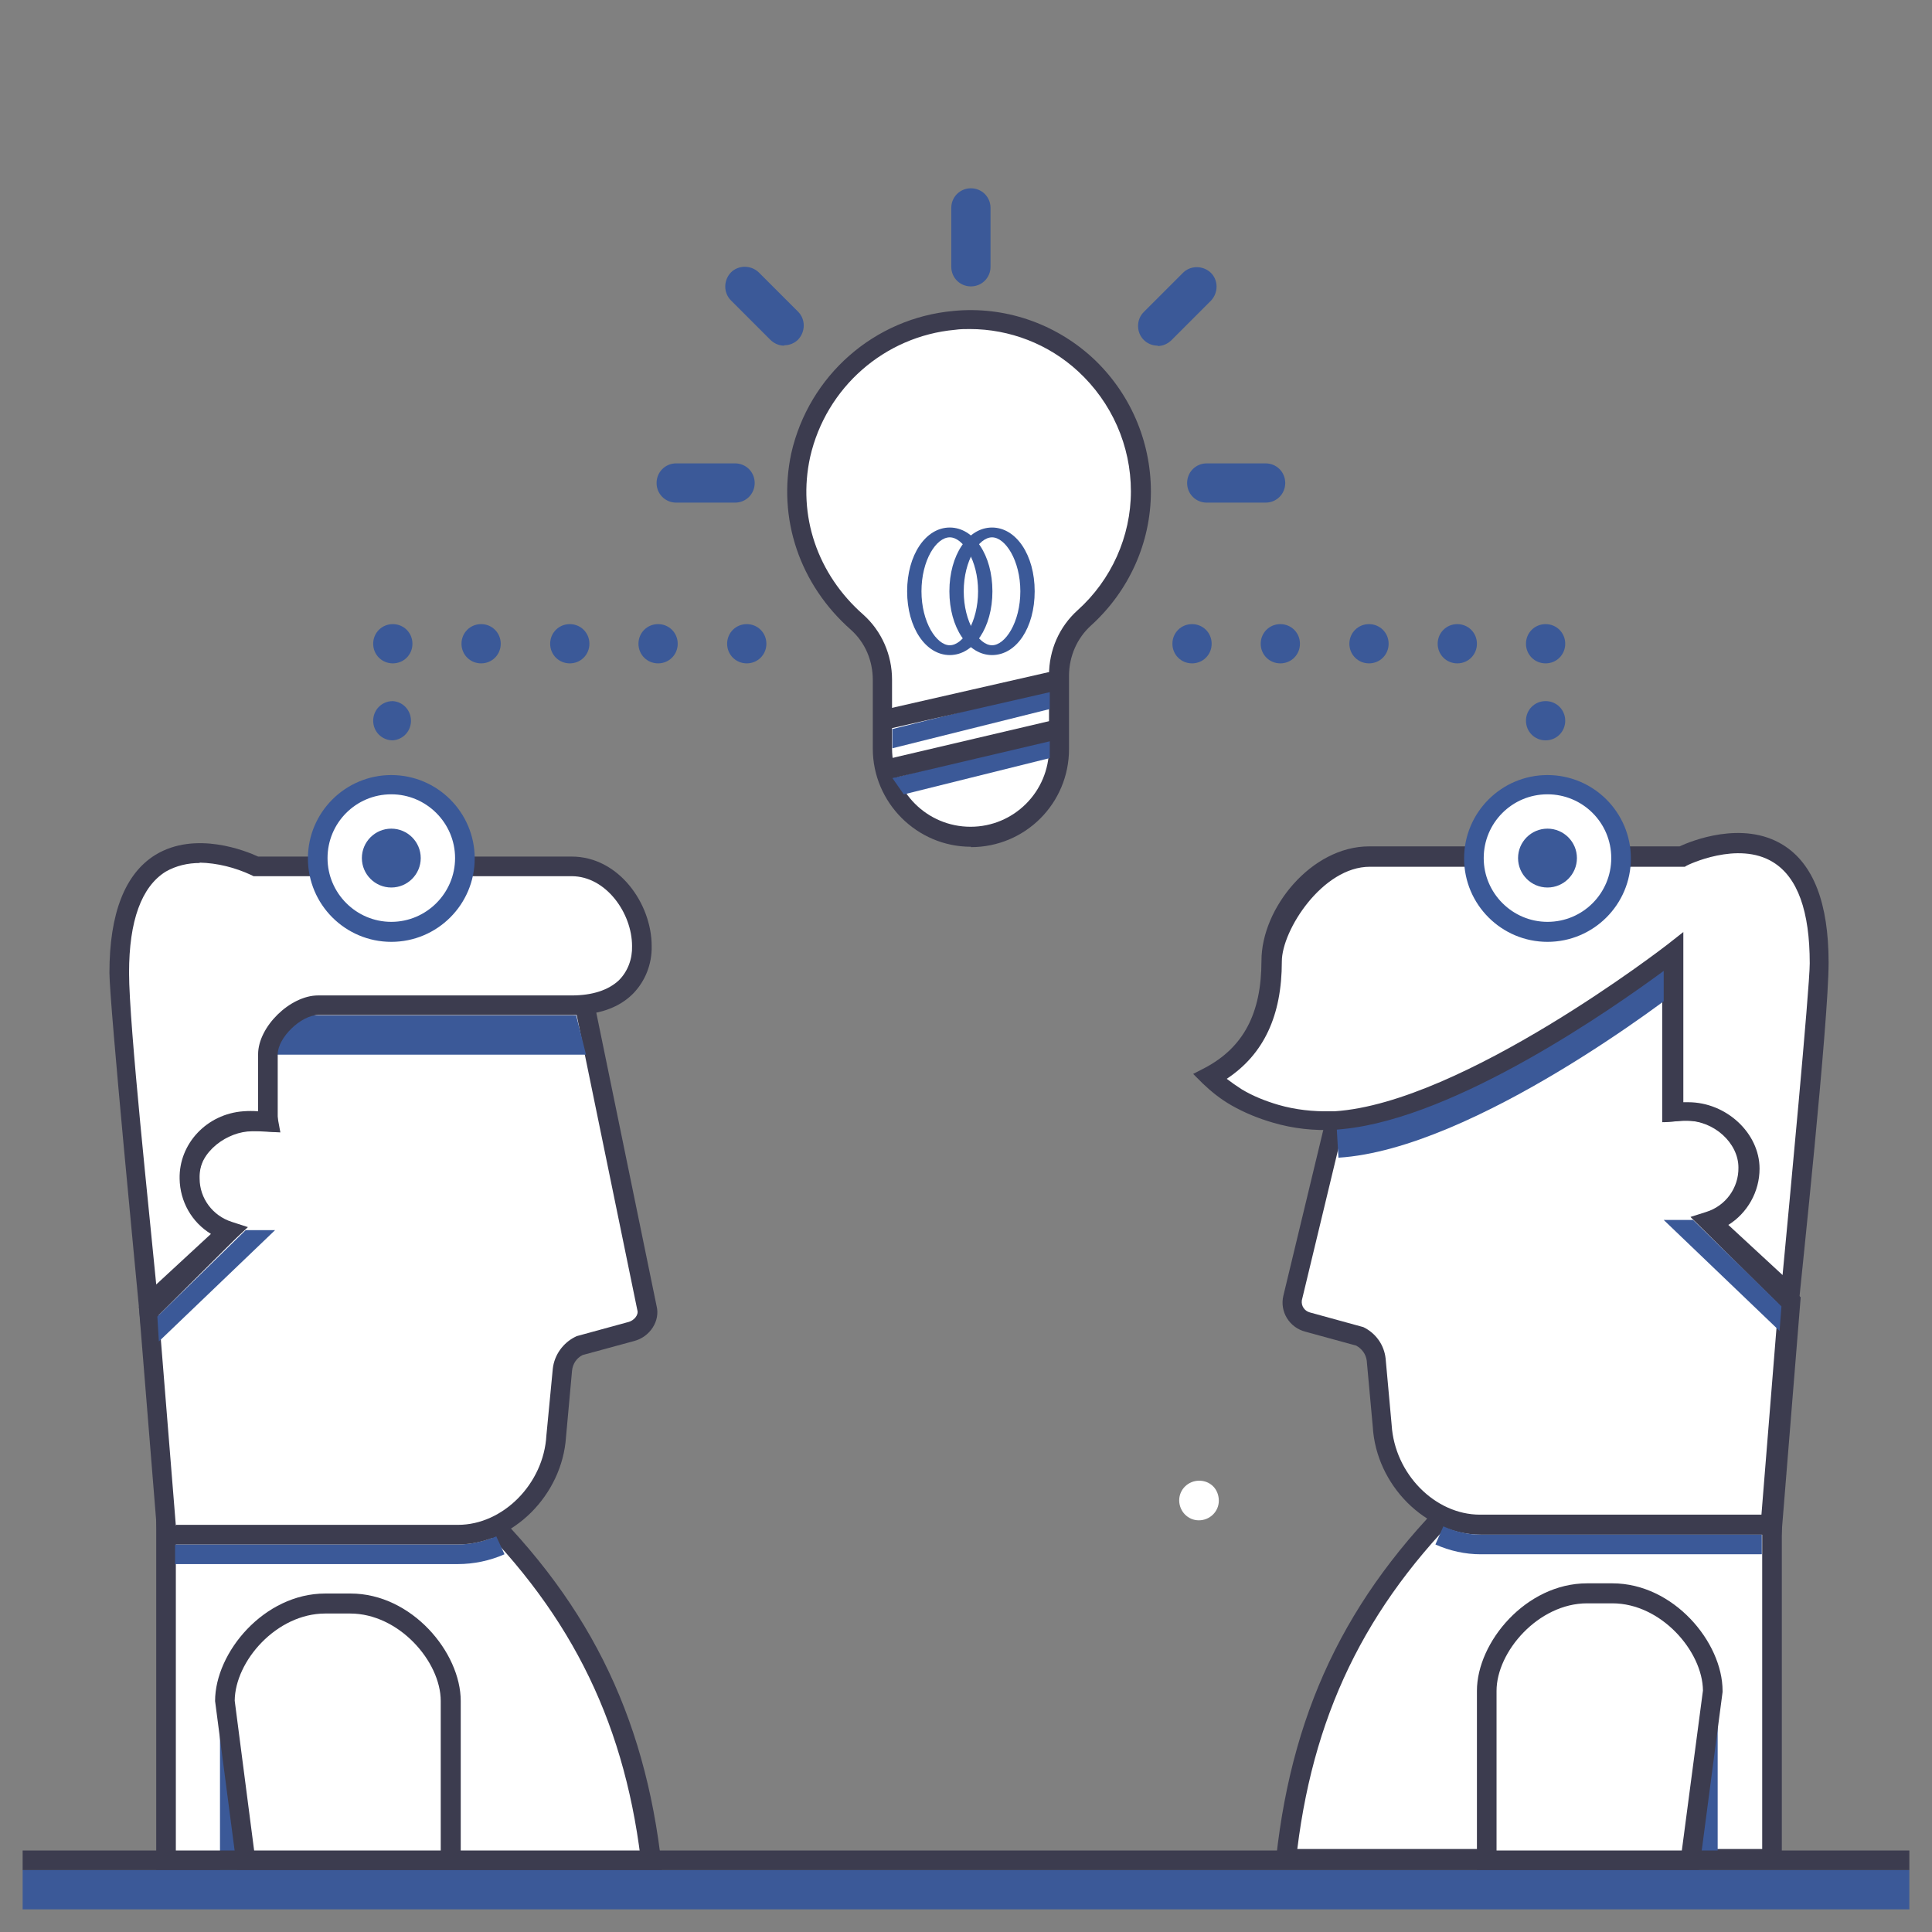<?xml version="1.0" encoding="UTF-8"?>
<svg id="Layer_1" xmlns="http://www.w3.org/2000/svg" version="1.1" viewBox="0 0 512 512">
  <rect x="0" y="0" width="512" height="512" fill="#808080" stroke="none"/>
  <!-- Generator: Adobe Illustrator 29.3.1, SVG Export Plug-In . SVG Version: 2.1.0 Build 151)  -->
  <defs>
    <style>
      .st0 {
        fill: #fff;
      }

      .st1 {
        fill: #3b5998;
      }

      .st2 {
        fill: #3c3c4f;
      }
    </style>
  </defs>
  <path class="st0" d="M340.8,492.6c4.2-39.1,19.2-70.3,49.9-99h78.9v99h-128.7Z"/>
  <path class="st2" d="M472.1,495.2h-134.2l.3-2.9c4.5-41,20.1-72,50.7-100.6l.8-.7h82.5v104.2ZM343.8,490h123.2v-93.8h-75.2c-28.4,26.8-43.3,55.9-48,93.8Z"/>
  <path class="st0" d="M453.2,323.7c6.2-2,10.5-7.8,10.5-14.3,0-8.3-8-15-16.3-15s-1.3,0-3.9.2v-42.5s-54.5,42.5-89.6,44.6l-11.3,47.2c-.6,2.8,1.2,5.6,4,6.3l13.8,3.7c2.5,1.2,4.2,3.5,4.5,6.2l1.6,17.6c.8,13.8,12.2,26.2,26,26.2h77.1l4.8-59.4-21.1-20.9Z"/>
  <path class="st2" d="M471.9,406.7h-79.5c-14.6,0-27.7-13.1-28.6-28.6l-1.6-17.5c-.2-1.7-1.3-3.2-2.8-4l-13.5-3.7c-4.2-1.1-6.8-5.3-5.8-9.5l11.8-49h1.9c33.9-2.2,87.7-43.8,88.2-44.2l4.2-3.3v45.1c.5,0,.9,0,1.3,0,10.1,0,18.9,8.2,18.9,17.6,0,6.2-3.2,11.9-8.5,15.1l19.3,19.1-5.1,63ZM355.9,299.3l-10.9,45.3c-.2,1.5.7,2.8,2.1,3.2l14.2,3.9c3.3,1.6,5.5,4.7,5.9,8.3l1.6,17.6c.8,13,11.5,23.8,23.4,23.8h74.6l4.5-55.8-23.3-23.1,4.1-1.3c5.2-1.6,8.7-6.4,8.6-11.8,0-6.5-6.5-12.4-13.7-12.4s-.7,0-1.2,0-1.3.1-2.5.2l-2.8.2v-40.1c-13.3,9.8-54.9,38.9-84.9,41.9h0Z"/>
  <path class="st1" d="M354.7,306.8l-.6-10.4c32.7-2,85.1-42.8,85.6-43.2l6.4,8.2c-2.2,1.8-55.5,43.2-91.4,45.4Z"/>
  <path class="st0" d="M445.9,227h-82.9c-13.8,0-25.9,17.8-25.9,27.7s-4.3,24.3-16.4,30.7c2.1,2.1,4.5,3.9,7.1,5.4,3.2,1.9,6.7,3.4,10.3,4.4,5.1,1.4,10.4,2,15.8,1.7h0c35.1-2.2,89.6-44.7,89.6-44.7v42.6c2.6-.1,3-.2,3.9-.2,8.3,0,16.3,6.7,16.3,15,0,6.5-4.2,12.3-10.5,14.3l21.3,19.6s7.7-80.3,7.7-88.1c0-46.5-36.3-28.2-36.3-28.2h0Z"/>
  <path class="st2" d="M476.6,348.8l-28.4-26.2,4.3-1.4c5.2-1.6,8.7-6.4,8.6-11.8,0-6.5-6.5-12.4-13.7-12.4s-.7,0-1.2,0-1.3.1-2.5.2l-2.8.2v-40.1c-13.3,9.8-54.8,38.9-84.9,41.9h0c0,0-2.1.2-2.1.2-5.6.3-11.2-.3-16.6-1.9-3.8-1.1-7.5-2.6-11-4.6-2.8-1.6-5.3-3.6-7.6-5.8l-2.5-2.5,3.1-1.6c10.2-5.4,15-14.4,15-28.4s13.3-30.3,28.5-30.3h82.3c3-1.4,16.7-7,27.4-.4,8.1,5,12.1,15.5,12.1,31.2s-7.4,85.1-7.7,88.4l-.5,5.2ZM457.9,324.5l14.5,13.4c1.7-17.9,7.2-76.2,7.2-82.6,0-13.8-3.2-22.8-9.7-26.8-9.3-5.8-22.8.8-22.9.9l-.5.3h-83.5c-12.5,0-23.3,16.8-23.3,25.1,0,14.4-4.8,24.6-14.6,31.1,1.3,1,2.6,1.9,4,2.8,3,1.8,6.3,3.1,9.7,4.1,4.5,1.3,9.2,1.8,13.8,1.7h1.1c33.9-2.2,87.7-43.8,88.2-44.2l4.2-3.3v45.1c.5,0,.9,0,1.3,0,10.1,0,18.9,8.2,18.9,17.6,0,6.1-3.2,11.8-8.4,15h0Z"/>
  <path class="st1" d="M471.7,352.8l-30.8-29.5h7.8l23.4,22.9-.5,6.6ZM466.9,411.9h-74.5c-4.1,0-8.2-.9-12-2.6l2.1-4.8c3.1,1.4,6.5,2.2,9.9,2.2h74.5v5.2ZM455.2,495.3h-18.2v-46.9l18.2.2v46.7Z"/>
  <path class="st0" d="M394,493.8v-45.7c0-11.4,11.9-25.9,26.6-25.9h6.7c14.7,0,26.6,14.4,26.6,25.9l-6,45.7h-53.9Z"/>
  <path class="st2" d="M450.2,496.4h-58.8v-48.3c0-12.9,13-28.5,29.2-28.5h6.7c16.2,0,29.2,15.6,29.2,28.5v.3l-6.3,47.9ZM396.6,491.2h49l5.7-43.2c-.1-10.4-11.1-23.1-24-23.1h-6.7c-12.9,0-24,12.8-24,23.2v43h0Z"/>
  <path class="st0" d="M172.7,495.2c-4.2-39.1-19.2-70.3-49.8-99H44v99h128.7,0Z"/>
  <path class="st2" d="M175.6,497.8H41.4v-104.2h82.5l.8.7c30.6,28.6,46.2,59.6,50.7,100.6l.3,2.9ZM46.6,492.6h123.2c-4.7-37.9-19.6-66.9-48-93.8H46.6s0,93.8,0,93.8Z"/>
  <path class="st1" d="M46.4,414.5h74.9c4.3,0,8.5-.9,12.4-2.6l-2.2-4.8c-3.2,1.4-6.7,2.2-10.2,2.2H46.4v5.2ZM58.3,497.9h18.2v-46.9l-18.2.2s0,46.7,0,46.7Z"/>
  <path class="st0" d="M119.5,496.4v-45.7c0-11.4-11.9-25.9-26.6-25.9h-6.7c-14.7,0-26.6,14.4-26.6,25.9l6,45.7h53.9,0Z"/>
  <path class="st2" d="M122.1,499h-58.8l-6.3-48.2c0-12.9,13-28.5,29.2-28.5h6.7c16.2,0,29.2,15.6,29.2,28.5v48.2h0ZM67.8,493.8h49v-43c0-10.5-11.1-23.2-24-23.2h-6.6c-12.9,0-23.9,12.6-24,23.1l5.6,43.2Z"/>
  <path class="st0" d="M60.6,326.3c-6.2-2-10.5-7.8-10.5-14.3,0-8.3,8.4-15,16.7-15s1.7,0,4.3.2l-7.8-42.6s54.1-2.1,89.3,0l18.9,91.8c.7,2.8-1.4,5.5-4.1,6.3l-13.9,3.8c-2.5,1.2-4.2,3.5-4.5,6.2l-1.7,17.6c-.8,13.8-12.3,26.2-26,26.2H44.3l-4.8-59.4,21.1-20.9Z"/>
  <path class="st2" d="M121.3,409.3H41.9l-5.1-63,19.3-19.1c-5.3-3.2-8.6-8.9-8.5-15.1,0-9.4,9-17.6,19.3-17.6h1.1l-7.8-42.2h3c.5-.1,54.7-2.2,89.5-.1h2c0,.1,19.3,93.9,19.3,93.9,1,3.9-1.7,8.2-6,9.3l-13.6,3.7c-1.6.8-2.6,2.3-2.8,4.1l-1.6,17.6c-1,15.4-14.1,28.5-28.7,28.5ZM46.7,404.1h74.7c11.9,0,22.7-10.9,23.4-23.7l1.7-17.7c.4-3.6,2.7-6.8,5.9-8.4l.4-.2,13.9-3.8c1.3-.4,2.6-1.8,2.2-3.1l-18.5-90c-29.8-1.6-72.4-.4-84,0l7.9,42.9-5.7-.3c-.8,0-1.3,0-1.8,0-6.5,0-14.1,5.4-14.1,12.4,0,5.4,3.5,10.2,8.6,11.8l4.1,1.3-23.3,23.2,4.5,55.8Z"/>
  <path class="st1" d="M42.1,355.5l30.8-29.5h-7.8l-23.4,22.9.4,6.6h0ZM155.3,279.5h-85.4v-10.4h82.8l2.6,10.4Z"/>
  <path class="st0" d="M67.9,229.6h83.7c19.7,0,29.5,36.8,0,36.8h-67.2c-5.9,0-13.3,7.1-13.3,13v17.9c-4.1-.2-3.8-.3-6.3-.1-8,.6-14.6,7.2-14.5,15.2.1,6.4,4.3,12,10.4,13.9l-21.3,19.6s-7.7-80.3-7.7-88.1c0-46.4,36.3-28.2,36.3-28.2Z"/>
  <path class="st2" d="M37.3,351.4l-.5-5.2c-.3-3.3-7.8-80.5-7.8-88.4,0-15.7,4.1-26.2,12.1-31.2,10.7-6.6,24.3-1,27.3.4h83.1c12.5,0,21.2,12.5,21.2,23.7.1,4.8-1.7,9.4-5.1,12.8-3.8,3.7-9.2,5.5-16.1,5.5h-67.2c-4.5,0-10.7,6-10.7,10.4v20.6l-5.1-.3c-1.2-.1-2.4-.1-3.6,0-6.8.5-12.2,6.1-12,12.6,0,5.3,3.5,9.9,8.5,11.5l4.3,1.4-28.5,26.2ZM53,228.7c-3.2,0-6.3.7-9.1,2.3-6.4,4-9.7,13-9.7,26.8s5.5,64.7,7.2,82.6l14.5-13.4c-5.1-3.1-8.2-8.6-8.3-14.6-.2-9.3,7.2-17.2,16.9-17.9,1.3-.1,2.6-.1,3.9,0v-15.1c0-7.3,8.5-15.6,15.9-15.6h67.2c5.5,0,9.7-1.4,12.5-4,2.4-2.4,3.6-5.7,3.5-9.1,0-8.7-6.9-18.5-16-18.5h-84.3l-.6-.3c-4.3-2-9-3.2-13.8-3.3Z"/>
  <path class="st0" d="M321.5,393.9c-1-1-2.3-1.5-3.7-1.5-2.9,0-5.3,2.3-5.3,5.2,0,2.9,2.3,5.3,5.2,5.3,2.9,0,5.3-2.3,5.3-5.2,0-1.4-.5-2.8-1.5-3.8h0Z"/>
  <path class="st0" d="M390.6,227.4c0-10.7,8.6-19.5,19.4-19.5,0,0,0,0,.1,0,10.8,0,19.5,8.7,19.5,19.5h0c0,10.8-8.7,19.6-19.5,19.6-10.8,0-19.5-8.7-19.5-19.5s0,0,0,0Z"/>
  <path class="st1" d="M410.1,249.6c-12.2,0-22.1-9.9-22.1-22.1s9.9-22.1,22.1-22.1,22.1,9.9,22.1,22.1h0c0,12.2-9.9,22.1-22.1,22.1h0ZM410.1,210.5c-9.4,0-16.9,7.6-16.9,16.9s7.6,16.9,16.9,16.9c9.4,0,16.9-7.6,16.9-16.9h0c0-9.4-7.6-16.9-16.9-16.9Z"/>
  <path class="st1" d="M402.3,227.4c0-4.3,3.5-7.8,7.8-7.8,0,0,0,0,0,0,4.3,0,7.8,3.5,7.8,7.8,0,4.3-3.5,7.8-7.8,7.8-4.3,0-7.8-3.5-7.8-7.8ZM404.4,191c0-2.9,2.3-5.2,5.2-5.2,0,0,0,0,0,0,2.9,0,5.2,2.3,5.2,5.2,0,2.9-2.3,5.2-5.2,5.2-2.9,0-5.2-2.3-5.2-5.2ZM404.4,170.6c0-2.9,2.3-5.2,5.2-5.2,2.9,0,5.2,2.3,5.2,5.2,0,2.9-2.3,5.2-5.2,5.2-2.9,0-5.2-2.3-5.2-5.2,0,0,0,0,0,0ZM381,170.6c0-2.9,2.3-5.2,5.2-5.2,2.9,0,5.2,2.3,5.2,5.2,0,2.9-2.3,5.2-5.2,5.2-2.9,0-5.2-2.3-5.2-5.2,0,0,0,0,0,0ZM357.6,170.6c0-2.9,2.3-5.2,5.2-5.2,2.9,0,5.2,2.3,5.2,5.2,0,2.9-2.3,5.2-5.2,5.2-2.9,0-5.2-2.3-5.2-5.2,0,0,0,0,0,0ZM334.1,170.6c0-2.9,2.3-5.2,5.2-5.2,2.9,0,5.2,2.3,5.2,5.2,0,2.9-2.3,5.2-5.2,5.2-2.9,0-5.2-2.3-5.2-5.2,0,0,0,0,0,0ZM310.7,170.6c0-2.9,2.3-5.2,5.2-5.2,2.9,0,5.2,2.3,5.2,5.2,0,2.9-2.3,5.2-5.2,5.2-2.9,0-5.2-2.3-5.2-5.2,0,0,0,0,0,0Z"/>
  <path class="st0" d="M252.9,84.8c-19.9,1.8-36.3,16.2-40.7,35.7-3.9,17.7,3.3,34.1,14.9,44.4,4.3,3.9,6.8,9.5,6.7,15.3v18.2c0,12.9,10.5,23.4,23.4,23.4,12.9,0,23.4-10.5,23.4-23.4h0v-19.4c0-5.8,2.4-11.4,6.7-15.3,18.6-16.8,20.1-45.4,3.3-64-9.6-10.6-23.6-16.1-37.9-14.8h0Z"/>
  <path class="st2" d="M257.3,224.4c-14.3,0-26-11.7-26-26v-18.2c0-5.1-2-9.9-5.8-13.3-13.6-12-19.5-29.5-15.8-46.8,4.7-20.6,22-35.8,43-37.7,13.4-1.3,26.7,3.2,36.7,12.3,10,9.2,15.6,22.1,15.6,35.6,0,13.5-5.8,26.3-15.8,35.4-3.8,3.4-5.9,8.3-5.9,13.4v19.4c0,14.4-11.6,26-26,26h0ZM257.1,87.2c-1.3,0-2.7,0-4,.2-18.7,1.7-34.2,15.3-38.4,33.7-3.4,15.5,1.9,31.1,14.1,41.8,4.9,4.4,7.6,10.7,7.6,17.2v18.2c0,11.5,9.3,20.8,20.8,20.8s20.8-9.3,20.8-20.8h0v-19.4c0-6.6,2.7-12.8,7.6-17.2,8.9-8,14.1-19.5,14.1-31.5,0-12.1-5.1-23.6-14-31.8-7.8-7.2-18.1-11.2-28.7-11.2Z"/>
  <path class="st1" d="M236.5,198.3v-5.1l41.7-10.4v5.1l-41.7,10.4ZM239.5,210.5l-3-4.3,41.7-10.4v5.1l-38.6,9.6h0Z"/>
  <path class="st2" d="M235.9,201l44.3-10.4,1.2,5.1-44.3,10.4-1.2-5.1Z"/>
  <path class="st1" d="M251.7,173.6c-6.4,0-11.3-7.3-11.3-16.9s4.9-16.9,11.3-16.9,11.3,7.3,11.3,16.9-4.9,16.9-11.3,16.9ZM251.7,142.4c-3.6,0-7.5,6.1-7.5,14.3s4,14.3,7.5,14.3,7.5-6.1,7.5-14.3-4-14.3-7.5-14.3h0Z"/>
  <path class="st1" d="M262.9,173.6c-6.4,0-11.3-7.3-11.3-16.9s4.9-16.9,11.3-16.9,11.3,7.3,11.3,16.9-4.8,16.9-11.3,16.9ZM262.9,142.4c-3.5,0-7.5,6.1-7.5,14.3s4,14.3,7.5,14.3,7.5-6.1,7.5-14.3-4-14.3-7.5-14.3ZM257.3,75.9c-2.9,0-5.2-2.3-5.2-5.2h0v-15.6c0-2.9,2.3-5.2,5.2-5.2,2.9,0,5.2,2.3,5.2,5.2v15.6c0,2.9-2.3,5.2-5.2,5.2ZM194.8,133.2h-15.6c-2.9,0-5.2-2.3-5.2-5.2,0-2.9,2.3-5.2,5.2-5.2h15.6c2.9,0,5.2,2.3,5.2,5.2,0,2.9-2.3,5.2-5.2,5.2h0ZM335.4,133.2h-15.6c-2.9,0-5.2-2.3-5.2-5.2,0-2.9,2.3-5.2,5.2-5.2h15.6c2.9,0,5.2,2.3,5.2,5.2,0,2.9-2.3,5.2-5.2,5.2h0ZM306.8,91.6c-2.9,0-5.2-2.3-5.2-5.2,0-1.4.5-2.7,1.5-3.7l10.4-10.4c2-2,5.3-2,7.4,0,2,2,2,5.3,0,7.4l-10.4,10.4c-1,1-2.3,1.6-3.7,1.6ZM207.8,91.6c-1.4,0-2.7-.6-3.7-1.6l-10.4-10.4c-2-2-2-5.3,0-7.4,2-2,5.3-2,7.4,0l10.4,10.4c2,2,2,5.3,0,7.4-1,1-2.3,1.5-3.7,1.5Z"/>
  <path class="st2" d="M234.6,188l45.6-10.4,1.2,5.1-45.6,10.4-1.2-5.1Z"/>
  <path class="st2" d="M6,490.4h500v5.2H6v-5.2Z"/>
  <path class="st1" d="M6,495.6h500v10.4H6v-10.4Z"/>
  <path class="st0" d="M103.7,247c-10.8,0-19.5-8.8-19.5-19.5,0-10.8,8.7-19.5,19.5-19.5h0c10.8,0,19.5,8.8,19.5,19.5,0,10.8-8.7,19.5-19.5,19.5Z"/>
  <path class="st1" d="M103.7,249.6c-12.2,0-22.1-9.9-22.1-22.1s9.9-22.1,22.1-22.1,22.1,9.9,22.1,22.1c0,12.2-9.9,22.1-22.1,22.1ZM103.7,210.5c-9.4,0-16.9,7.6-16.9,16.9s7.6,16.9,16.9,16.9,16.9-7.6,16.9-16.9h0c0-9.3-7.6-16.9-16.9-16.9Z"/>
  <path class="st1" d="M103.7,235.2c-4.3,0-7.8-3.5-7.8-7.8,0-4.3,3.5-7.8,7.8-7.8,4.3,0,7.8,3.5,7.8,7.8,0,4.3-3.5,7.8-7.8,7.8h0ZM104.1,196.2c-2.9,0-5.2-2.3-5.2-5.2,0-2.9,2.3-5.2,5.2-5.2h0c2.9.2,5,2.7,4.8,5.6-.2,2.6-2.2,4.6-4.8,4.8ZM104.1,175.8c-2.9,0-5.2-2.3-5.2-5.2h0c0-2.9,2.3-5.2,5.2-5.2,2.9,0,5.2,2.3,5.2,5.2,0,2.9-2.3,5.2-5.2,5.2h0ZM127.5,175.8c-2.9,0-5.2-2.3-5.2-5.2h0c0-2.9,2.3-5.2,5.2-5.2,2.9,0,5.2,2.3,5.2,5.2,0,2.9-2.3,5.2-5.2,5.2h0ZM151,175.8c-2.9,0-5.2-2.3-5.2-5.2h0c0-2.9,2.3-5.2,5.2-5.2,2.9,0,5.2,2.3,5.2,5.2,0,2.9-2.3,5.2-5.2,5.2h0ZM174.4,175.8c-2.9,0-5.2-2.3-5.2-5.2h0c0-2.9,2.3-5.2,5.2-5.2,2.9,0,5.2,2.3,5.2,5.2,0,2.9-2.3,5.2-5.2,5.2h0ZM197.9,175.8c-2.9,0-5.2-2.3-5.2-5.2h0c0-2.9,2.3-5.2,5.2-5.2,2.9,0,5.2,2.3,5.2,5.2,0,2.9-2.3,5.2-5.2,5.2h0Z"/>
</svg>